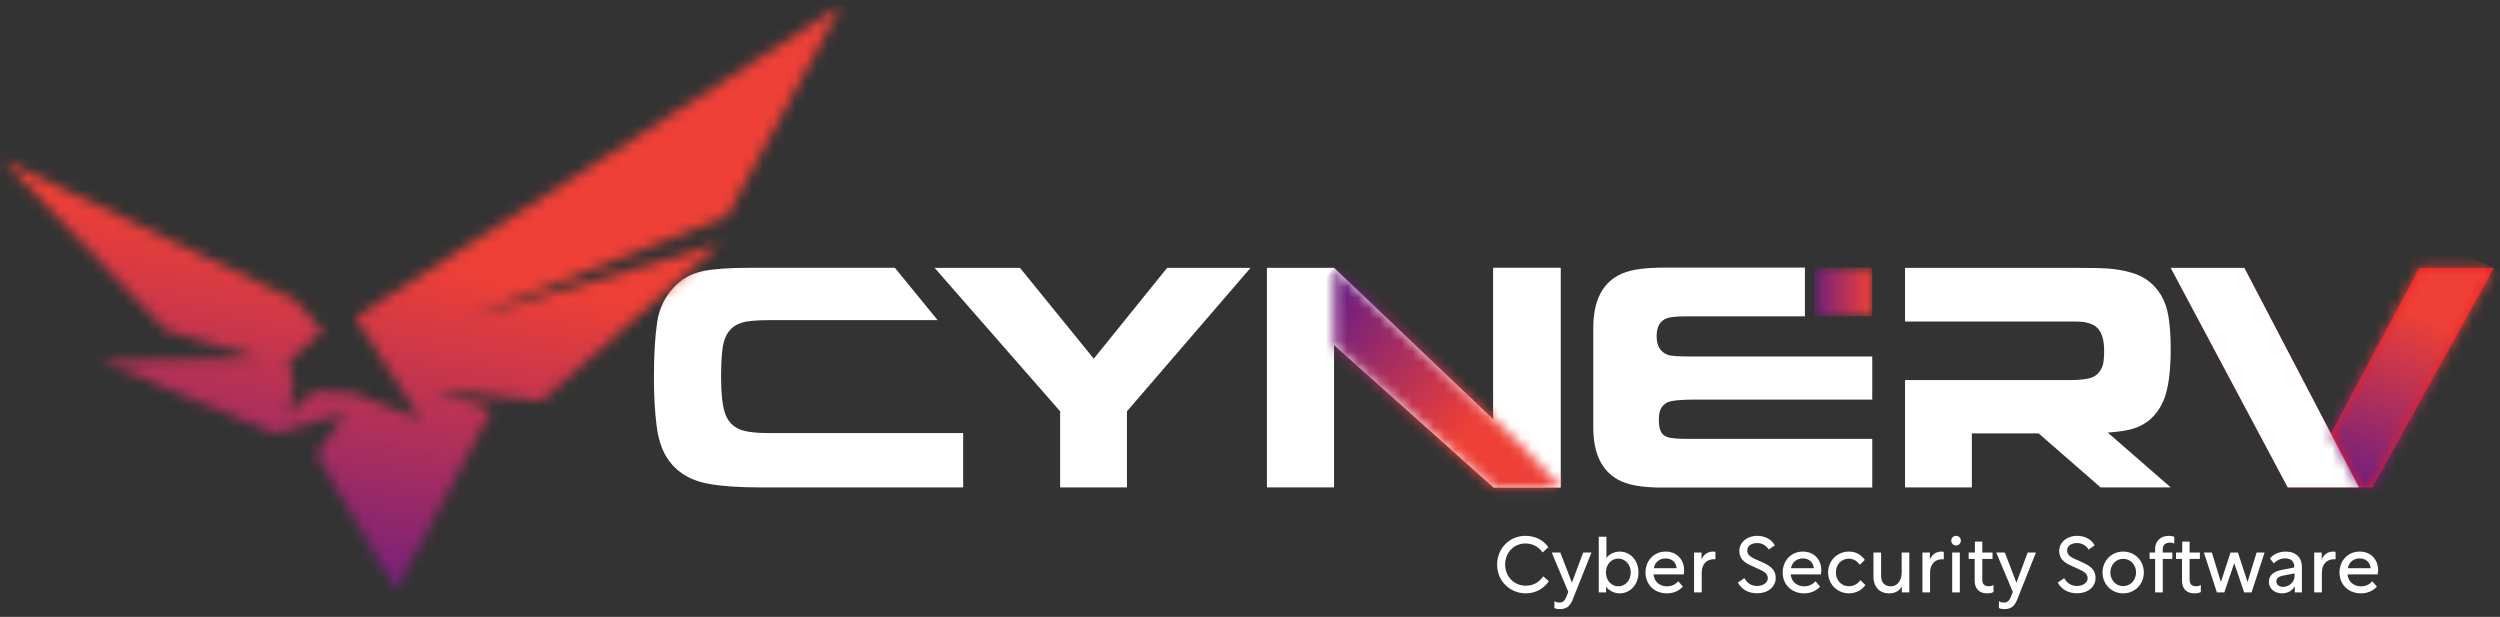 <svg width="231" height="57" viewBox="0 0 231 57" fill="none" xmlns="http://www.w3.org/2000/svg">
<rect x="0" y="0" width="231" height="57" fill="#333333" stroke="none"/>
<path d="M143.117 53.704C142.672 54.346 141.937 54.825 140.984 54.825C139.513 54.825 138.333 53.683 138.333 52.168C138.333 50.653 139.498 49.511 140.947 49.511C141.959 49.511 142.68 49.998 143.066 50.56L142.534 51.046C142.206 50.58 141.697 50.217 140.947 50.217C139.876 50.217 139.076 51.062 139.076 52.168C139.076 53.274 139.899 54.119 140.984 54.119C141.734 54.119 142.243 53.755 142.593 53.253L143.117 53.704Z" fill="white"/>
<path d="M143.38 51.053H144.174L145.244 53.842L146.285 51.053H147.05L145.339 55.342C145.127 55.903 144.828 56.281 144.159 56.281C144.013 56.281 143.831 56.274 143.627 56.186V55.552C143.824 55.676 144.006 55.676 144.093 55.676C144.413 55.676 144.603 55.501 144.756 55.093L144.909 54.686L143.38 51.053Z" fill="white"/>
<path d="M147.726 54.738V49.597H148.433V51.563C148.644 51.235 149.132 50.966 149.649 50.966C150.632 50.966 151.396 51.767 151.396 52.896C151.396 54.017 150.632 54.826 149.649 54.826C149.139 54.826 148.623 54.549 148.404 54.192V54.738H147.726ZM149.532 51.614C148.92 51.614 148.388 52.117 148.388 52.896C148.388 53.661 148.919 54.177 149.532 54.177C150.143 54.177 150.682 53.66 150.682 52.896C150.682 52.132 150.144 51.614 149.532 51.614Z" fill="white"/>
<path d="M152.787 53.078C152.845 53.777 153.398 54.178 154.031 54.178C154.469 54.178 154.818 53.996 155.072 53.712L155.503 54.207C155.095 54.622 154.6 54.826 154.018 54.826C152.83 54.826 152.044 53.981 152.044 52.903C152.044 51.819 152.802 50.966 153.908 50.966C154.964 50.966 155.611 51.731 155.611 52.677C155.611 52.816 155.597 52.947 155.574 53.077H152.787V53.078ZM152.809 52.502H154.92V52.495C154.87 51.941 154.462 51.599 153.916 51.599C153.34 51.599 152.918 51.942 152.809 52.502Z" fill="white"/>
<path d="M157.221 51.702C157.403 51.242 157.783 50.967 158.278 50.967C158.365 50.967 158.453 50.974 158.504 50.995V51.685C158.474 51.679 158.409 51.672 158.358 51.672C157.681 51.672 157.238 52.151 157.238 52.91V54.736H156.531V51.051H157.222L157.221 51.702Z" fill="white"/>
<path d="M163.432 50.777C163.149 50.34 162.754 50.18 162.369 50.18C161.808 50.18 161.444 50.456 161.444 50.864C161.444 51.382 161.947 51.55 162.631 51.862C163.461 52.226 164.073 52.532 164.073 53.413C164.073 54.148 163.468 54.818 162.332 54.818C161.583 54.818 160.927 54.476 160.578 53.828L161.182 53.42C161.445 53.915 161.86 54.142 162.355 54.142C162.966 54.142 163.345 53.785 163.345 53.443C163.345 52.911 162.879 52.759 162.201 52.445C161.502 52.118 160.716 51.863 160.716 50.887C160.716 50.13 161.415 49.511 162.383 49.511C162.966 49.511 163.644 49.75 163.993 50.392L163.432 50.777Z" fill="white"/>
<path d="M165.463 53.078C165.522 53.777 166.075 54.178 166.708 54.178C167.146 54.178 167.495 53.996 167.749 53.712L168.18 54.207C167.772 54.622 167.277 54.826 166.695 54.826C165.507 54.826 164.721 53.981 164.721 52.903C164.721 51.819 165.479 50.966 166.584 50.966C167.641 50.966 168.288 51.731 168.288 52.677C168.288 52.816 168.274 52.947 168.251 53.077H165.463V53.078ZM165.485 52.502H167.596V52.495C167.544 51.941 167.137 51.599 166.592 51.599C166.017 51.599 165.595 51.942 165.485 52.502Z" fill="white"/>
<path d="M172.366 54.054C172.038 54.527 171.485 54.825 170.837 54.825C169.767 54.825 168.915 53.972 168.915 52.888C168.915 51.81 169.767 50.965 170.837 50.965C171.5 50.965 171.981 51.264 172.308 51.736L171.842 52.188C171.616 51.86 171.275 51.62 170.83 51.62C170.138 51.62 169.636 52.173 169.636 52.894C169.636 53.615 170.145 54.167 170.823 54.167C171.289 54.167 171.661 53.949 171.893 53.606L172.366 54.054Z" fill="white"/>
<path d="M173.108 51.053H173.814V53.252C173.814 53.864 174.209 54.177 174.681 54.177C175.445 54.177 175.715 53.47 175.715 52.924V51.053H176.421V54.738H175.729V54.184C175.519 54.571 175.147 54.826 174.536 54.826C173.698 54.826 173.108 54.25 173.108 53.282V51.053Z" fill="white"/>
<path d="M178.322 51.702C178.505 51.242 178.884 50.967 179.379 50.967C179.466 50.967 179.554 50.974 179.605 50.995V51.685C179.575 51.679 179.51 51.672 179.459 51.672C178.781 51.672 178.338 52.151 178.338 52.91V54.736H177.631V51.051H178.322V51.702Z" fill="white"/>
<path d="M180.295 49.955C180.295 49.699 180.5 49.511 180.739 49.511C180.98 49.511 181.183 49.699 181.183 49.955C181.183 50.21 180.98 50.405 180.739 50.405C180.5 50.405 180.295 50.209 180.295 49.955ZM180.383 51.053H181.089V54.737H180.383V51.053Z" fill="white"/>
<path d="M182.479 51.053V50.041H183.164V51.053H184.11V51.643H183.164V53.566C183.164 53.966 183.36 54.17 183.762 54.17C183.842 54.17 184.024 54.163 184.198 54.054V54.702C184.06 54.782 183.863 54.826 183.609 54.826C182.881 54.826 182.46 54.403 182.46 53.653V51.643H181.904V51.053H182.479Z" fill="white"/>
<path d="M184.453 51.053H185.247L186.317 53.842L187.358 51.053H188.123L186.412 55.342C186.2 55.903 185.902 56.281 185.232 56.281C185.086 56.281 184.904 56.274 184.7 56.186V55.552C184.897 55.676 185.079 55.676 185.166 55.676C185.486 55.676 185.676 55.501 185.829 55.093L185.982 54.686L184.453 51.053Z" fill="white"/>
<path d="M192.987 50.777C192.703 50.34 192.308 50.18 191.924 50.18C191.363 50.18 190.999 50.456 190.999 50.864C190.999 51.382 191.502 51.55 192.186 51.862C193.016 52.226 193.628 52.532 193.628 53.413C193.628 54.148 193.023 54.818 191.887 54.818C191.137 54.818 190.482 54.476 190.133 53.828L190.737 53.42C190.999 53.915 191.414 54.142 191.909 54.142C192.52 54.142 192.899 53.785 192.899 53.443C192.899 52.911 192.433 52.759 191.755 52.445C191.056 52.118 190.27 51.863 190.27 50.887C190.27 50.13 190.969 49.511 191.937 49.511C192.52 49.511 193.198 49.75 193.547 50.392L192.987 50.777Z" fill="white"/>
<path d="M194.275 52.896C194.275 51.811 195.097 50.966 196.183 50.966C197.268 50.966 198.09 51.811 198.09 52.896C198.09 53.98 197.268 54.825 196.183 54.825C195.098 54.825 194.275 53.98 194.275 52.896ZM194.996 52.896C194.996 53.573 195.483 54.156 196.184 54.156C196.882 54.156 197.371 53.573 197.371 52.896C197.371 52.218 196.883 51.636 196.184 51.636C195.483 51.636 194.996 52.218 194.996 52.896Z" fill="white"/>
<path d="M198.623 51.643V51.053H199.133V50.718C199.133 49.976 199.664 49.51 200.392 49.51C200.589 49.51 200.756 49.531 200.902 49.612V50.224C200.778 50.165 200.647 50.136 200.503 50.136C200.159 50.136 199.84 50.296 199.84 50.74V51.053H200.721V51.643H199.84V54.738H199.134V51.643H198.623Z" fill="white"/>
<path d="M201.637 51.053V50.041H202.32V51.053H203.268V51.643H202.32V53.566C202.32 53.966 202.517 54.17 202.919 54.17C202.999 54.17 203.182 54.163 203.356 54.054V54.702C203.218 54.782 203.021 54.826 202.767 54.826C202.039 54.826 201.617 54.403 201.617 53.653V51.643H201.062V51.053H201.637Z" fill="white"/>
<path d="M204.375 51.053L205.212 53.777L206.102 51.053H206.785L207.673 53.777L208.511 51.053H209.247L208.045 54.738H207.36L206.443 52.037L205.525 54.738H204.841L203.64 51.053H204.375Z" fill="white"/>
<path d="M212.696 54.739H212.042V54.17C211.779 54.608 211.357 54.825 210.841 54.825C210.163 54.825 209.646 54.374 209.646 53.763C209.646 53.179 210.047 52.809 210.841 52.657L211.99 52.431V52.358C211.99 51.87 211.677 51.593 211.132 51.593C210.746 51.593 210.367 51.767 210.106 52.066L209.741 51.599C210.106 51.178 210.594 50.967 211.197 50.967C212.123 50.967 212.697 51.505 212.697 52.386V54.739H212.696ZM212.02 53.215V52.984L210.964 53.185C210.521 53.275 210.339 53.434 210.339 53.718C210.339 54.016 210.586 54.227 210.957 54.227C211.554 54.227 212.02 53.74 212.02 53.215Z" fill="white"/>
<path d="M214.525 51.702C214.707 51.242 215.086 50.967 215.581 50.967C215.669 50.967 215.756 50.974 215.807 50.995V51.685C215.778 51.679 215.712 51.672 215.661 51.672C214.984 51.672 214.54 52.151 214.54 52.91V54.736H213.833V51.051H214.525V51.702Z" fill="white"/>
<path d="M216.914 53.078C216.972 53.777 217.525 54.178 218.158 54.178C218.596 54.178 218.945 53.996 219.199 53.712L219.63 54.207C219.222 54.622 218.727 54.826 218.145 54.826C216.957 54.826 216.171 53.981 216.171 52.903C216.171 51.819 216.929 50.966 218.035 50.966C219.091 50.966 219.738 51.731 219.738 52.677C219.738 52.816 219.724 52.947 219.702 53.077H216.914V53.078ZM216.936 52.502H219.047V52.495C218.997 51.941 218.589 51.599 218.043 51.599C217.467 51.599 217.045 51.942 216.936 52.502Z" fill="white"/>
<path d="M166.772 29.229H155.924C154.974 29.229 154.35 29.285 154.053 29.393C153.4 29.623 153.073 30.176 153.073 31.054C153.073 31.962 153.42 32.54 154.112 32.79C154.381 32.889 155.038 32.938 156.088 32.938H172.997V36.923H156.433C155.424 36.923 154.402 37.007 154.066 37.177C153.541 37.436 153.279 37.94 153.279 38.687C153.279 39.565 153.401 40.157 154.054 40.385C154.351 40.495 154.975 40.55 155.925 40.55H172.997V45.051H153.846C153.649 45.051 153.461 45.055 153.279 45.051C151.424 45.012 150.352 44.771 149.539 44.338C147.993 43.505 147.22 41.89 147.22 39.492V37.468V34.61V32.21V32.081V30.286C147.22 27.888 147.993 26.272 149.539 25.44C150.433 24.964 151.635 24.727 153.847 24.727H166.774V29.229H166.772Z" fill="white"/>
<path fill-rule="evenodd" clip-rule="evenodd" d="M211.386 45.035L200.572 24.748H207.376L215.381 40.07L223.564 24.748H230.441L219.214 45.035H211.386Z" fill="#EC1C24"/>
<path fill-rule="evenodd" clip-rule="evenodd" d="M97.956 45.035V38.005L86.355 24.748H94.243L101.064 33.144L107.844 24.748H115.552L104.13 38.005V45.035H97.956Z" fill="white"/>
<path fill-rule="evenodd" clip-rule="evenodd" d="M86.637 29.582H71.029C69.863 29.582 69.028 29.661 68.525 29.82C67.537 30.128 66.954 30.891 66.776 32.112C66.677 32.796 66.628 33.709 66.628 34.85C66.628 36.308 66.742 37.394 66.969 38.11C67.237 38.972 67.794 39.528 68.643 39.776C69.197 39.934 69.957 40.013 70.925 40.013H88.997V45.033H70.018C68.218 45.033 66.711 44.924 65.495 44.706C63.626 44.379 62.282 43.482 61.461 42.016C61.075 41.312 60.814 40.43 60.675 39.371C60.507 38.082 60.423 36.586 60.423 34.882C60.423 32.821 60.523 31.122 60.72 29.784C60.908 28.496 61.447 27.391 62.336 26.47C63.058 25.727 63.943 25.251 64.99 25.043C65.959 24.845 67.368 24.746 69.217 24.746H82.687L86.637 29.582Z" fill="white"/>
<path d="M176.025 45.035V35.12H191.171C192.151 35.12 192.854 35.04 193.28 34.881C193.724 34.713 194.051 34.371 194.259 33.856C194.368 33.579 194.423 33.097 194.423 32.414C194.423 31.253 194.136 30.484 193.561 30.107C193.245 29.91 192.853 29.786 192.388 29.736C192.2 29.716 191.794 29.707 191.17 29.707H176.024V24.749H191.587C193.181 24.749 194.275 24.773 194.869 24.822C196.364 24.952 197.508 25.278 198.3 25.804C199.429 26.577 200.117 27.721 200.365 29.238C200.503 30.092 200.572 31.078 200.572 32.197C200.572 34.397 200.344 36.018 199.888 37.059C199.304 38.377 198.368 39.229 197.081 39.616C196.537 39.78 195.763 39.898 194.759 39.969L200.572 45.036H194.097L188.374 40.048H182.199V45.036H176.025V45.035Z" fill="white"/>
<path d="M123.268 24.748H117.062V45.035H123.268V24.748Z" fill="white"/>
<path d="M137.984 45.035L120.831 29.714L123.269 24.748L137.984 38.747V24.748H144.189V45.035H137.984Z" fill="white"/>
<path fill-rule="evenodd" clip-rule="evenodd" d="M217.975 45.035H212.614H211.386L200.573 24.748H207.375L217.975 45.035Z" fill="white"/>
<mask id="mask0_72_1534" style="mask-type:luminance" maskUnits="userSpaceOnUse" x="215" y="24" width="16" height="22">
<path d="M223.565 24.748L215.381 40.071L217.974 45.035H219.213L230.441 24.748H223.565Z" fill="white"/>
</mask>
<g mask="url(#mask0_72_1534)">
<path d="M207.86 41.698L217.857 19.165L237.961 28.083L227.964 50.617L207.86 41.698Z" fill="url(#paint0_linear_72_1534)"/>
</g>
<path d="M144.19 24.748H137.985V45.035H144.19V24.748Z" fill="white"/>
<mask id="mask1_72_1534" style="mask-type:luminance" maskUnits="userSpaceOnUse" x="167" y="24" width="6" height="6">
<path d="M172.997 24.727H167.628V29.23H172.997V24.727Z" fill="white"/>
</mask>
<g mask="url(#mask1_72_1534)">
<path d="M172.997 24.727H167.628V29.23H172.997V24.727Z" fill="url(#paint1_linear_72_1534)"/>
</g>
<mask id="mask2_72_1534" style="mask-type:luminance" maskUnits="userSpaceOnUse" x="0" y="0" width="78" height="55">
<path d="M32.809 29.323L38.887 38.757L32.641 36.336L28.973 36.154L26.666 38.218L27.118 35.496L26.664 33.4L29.819 30.561L27.156 27.65L0.288 14.812L15.309 30.533L24.044 33.138L9.387 33.365L25.374 40.043L31.882 38.225L29.26 41.957L36.595 54.545L45.433 37.847L39.95 35.939L50.037 37.06L66.595 22.471L43.097 29.428L67.159 20.005L77.729 0.5L32.809 29.323Z" fill="white"/>
</mask>
<g mask="url(#mask2_72_1534)">
<path d="M-9.537 52.695L2.938 -13.578L87.554 2.35L75.079 68.623L-9.537 52.695Z" fill="url(#paint2_linear_72_1534)"/>
</g>
<mask id="mask3_72_1534" style="mask-type:luminance" maskUnits="userSpaceOnUse" x="123" y="24" width="22" height="22">
<path d="M123.268 31.985L137.984 45.035H144.19L140.421 41.016L123.268 24.748V31.985Z" fill="white"/>
</mask>
<g mask="url(#mask3_72_1534)">
<path d="M131.711 14.483L154.143 32.934L135.746 55.298L113.314 36.847L131.711 14.483Z" fill="url(#paint3_linear_72_1534)"/>
</g>
<defs>
<linearGradient id="paint0_linear_72_1534" x1="217.187" y1="47.75" x2="225.138" y2="29.83" gradientUnits="userSpaceOnUse">
<stop stop-color="#711F7E"/>
<stop offset="0.16" stop-color="#711F7E"/>
<stop offset="0.457" stop-color="#9E2B64"/>
<stop offset="1" stop-color="#EE4036"/>
</linearGradient>
<linearGradient id="paint1_linear_72_1534" x1="167.63" y1="26.988" x2="172.997" y2="26.988" gradientUnits="userSpaceOnUse">
<stop stop-color="#711F7E"/>
<stop offset="0.354" stop-color="#9E2B64"/>
<stop offset="1" stop-color="#EE4036"/>
</linearGradient>
<linearGradient id="paint2_linear_72_1534" x1="33.793" y1="55.388" x2="39.625" y2="24.404" gradientUnits="userSpaceOnUse">
<stop stop-color="#711F7E"/>
<stop offset="0.354" stop-color="#9E2B64"/>
<stop offset="1" stop-color="#EE4036"/>
</linearGradient>
<linearGradient id="paint3_linear_72_1534" x1="121.587" y1="24.889" x2="137.236" y2="37.761" gradientUnits="userSpaceOnUse">
<stop stop-color="#711F7E"/>
<stop offset="0.179" stop-color="#711F7E"/>
<stop offset="0.469" stop-color="#9E2B64"/>
<stop offset="1" stop-color="#EE4036"/>
</linearGradient>
</defs>
</svg>
